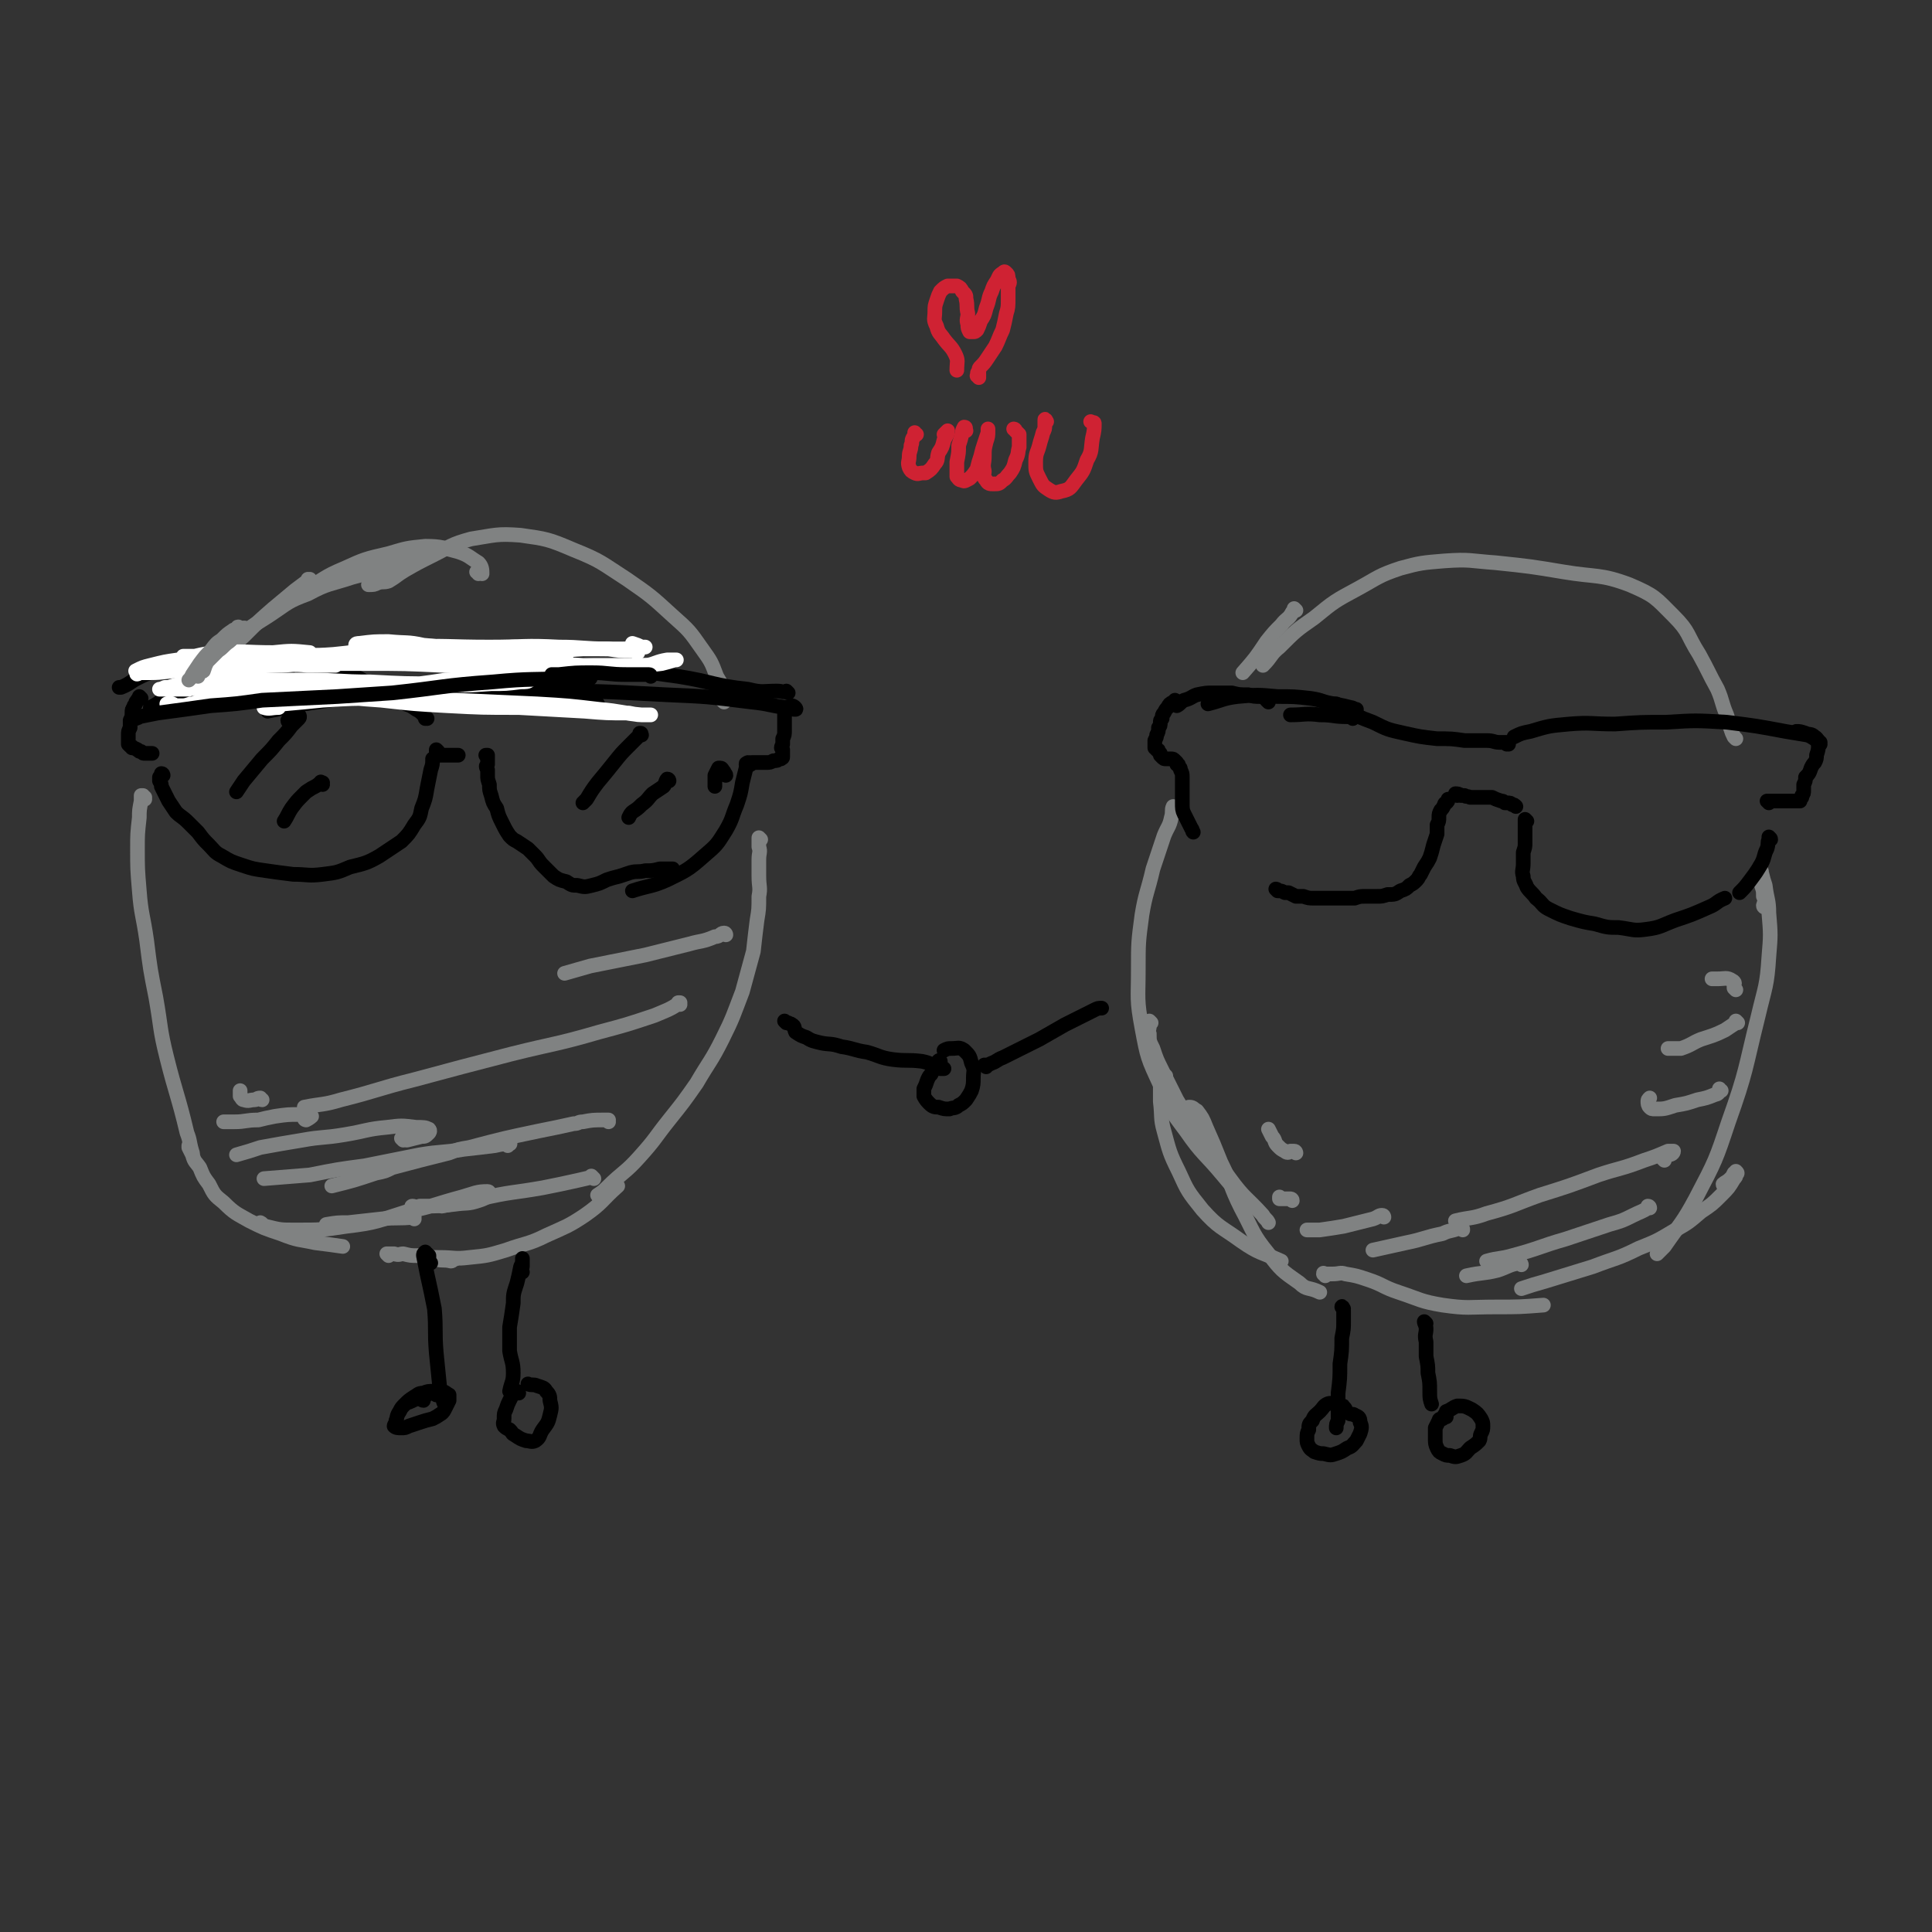 <svg viewBox='0 0 1054 1054' version='1.1' xmlns='http://www.w3.org/2000/svg' xmlns:xlink='http://www.w3.org/1999/xlink'><rect x="0" y="0" width="1054" height="1054" fill="#333333" stroke="none"/><g fill='none' stroke='#808282' stroke-width='8' stroke-linecap='round' stroke-linejoin='round'><path d='M79,436c0,0 0,-1 -1,-1 0,0 1,0 1,0 -1,0 -1,0 -1,-1 0,0 0,0 -1,0 0,0 0,0 0,0 0,0 0,0 0,0 0,1 0,1 0,3 -1,5 -1,5 -1,9 -1,9 -1,9 -1,17 0,11 0,11 1,23 1,13 2,13 4,27 2,16 2,16 5,31 3,17 2,17 6,33 5,20 6,20 11,41 2,5 1,5 3,11 '/><path d='M104,626c0,0 -1,-1 -1,-1 0,0 0,1 0,1 1,2 1,2 2,4 1,4 2,4 4,7 2,5 2,5 5,9 3,6 3,6 8,10 6,6 7,6 14,10 8,4 8,4 17,7 10,4 10,3 19,5 8,1 8,1 15,2 '/><path d='M212,685c0,0 -1,-1 -1,-1 1,0 2,0 4,0 3,1 3,0 5,0 4,1 4,1 8,1 6,1 6,1 12,1 8,0 8,1 16,0 10,-1 10,-1 20,-4 11,-4 12,-3 22,-8 11,-5 12,-5 21,-11 10,-7 9,-8 18,-16 '/><path d='M415,458c0,0 -1,-1 -1,-1 0,1 0,2 0,5 1,3 0,3 0,7 0,4 0,4 0,9 0,6 1,6 0,11 0,7 0,7 -1,13 -1,8 -1,8 -2,17 -3,11 -3,11 -6,22 -5,13 -5,14 -11,26 -6,12 -7,12 -14,24 -7,10 -7,10 -15,20 -8,10 -7,10 -16,20 -8,9 -9,8 -18,17 -2,2 -2,2 -5,4 '/><path d='M395,383c0,-1 -1,-2 -1,-1 0,0 0,0 1,1 0,0 0,0 0,0 0,-2 0,-2 0,-4 -1,-5 -1,-5 -4,-10 -3,-8 -3,-8 -8,-15 -7,-10 -7,-10 -16,-18 -12,-11 -12,-11 -25,-20 -14,-9 -14,-10 -29,-16 -14,-6 -15,-6 -29,-8 -13,-1 -14,0 -27,2 -11,3 -11,4 -21,9 -8,4 -8,4 -15,8 -5,3 -4,3 -9,6 -3,1 -3,0 -6,1 -2,1 -2,1 -5,1 '/><path d='M261,313c0,-1 -1,-1 -1,-1 0,0 0,0 1,0 1,1 2,1 2,1 0,-2 0,-4 -2,-6 -5,-3 -5,-4 -11,-6 -8,-2 -9,-3 -18,-3 -10,1 -10,1 -20,4 -13,3 -13,3 -24,8 -12,5 -11,6 -22,12 '/><path d='M228,306c0,0 0,-1 -1,-1 0,0 0,1 -1,1 -4,1 -4,1 -8,2 -2,1 -2,0 -4,1 -11,3 -11,3 -22,6 -12,4 -13,3 -24,9 -11,4 -11,5 -20,11 -9,6 -9,5 -17,12 -7,6 -7,7 -13,13 -5,6 -6,7 -10,13 -1,1 0,1 -1,2 '/><path d='M169,317c0,0 0,-1 -1,-1 0,0 1,0 1,0 -4,3 -4,3 -8,6 -6,5 -6,5 -12,10 -8,7 -8,7 -16,15 -8,7 -8,7 -15,14 '/><path d='M233,686c0,0 -1,-1 -1,-1 0,0 0,1 0,1 3,1 3,1 6,1 4,1 4,0 8,1 1,0 1,-1 2,-1 '/></g>
<g fill='none' stroke='#000000' stroke-width='8' stroke-linecap='round' stroke-linejoin='round'><path d='M235,689c0,0 -1,0 -1,-1 0,0 0,0 0,0 0,-1 0,-2 0,-3 0,0 -1,0 -1,-1 -1,0 -1,-1 -1,-1 -1,1 -1,1 -1,2 1,5 1,5 2,10 2,9 2,9 4,19 1,12 0,12 1,24 1,10 1,10 2,20 1,3 1,3 2,7 0,0 0,0 1,0 '/><path d='M231,764c-1,0 -1,-1 -1,-1 -1,0 0,0 0,0 0,0 0,0 0,0 '/><path d='M239,761c-1,0 -1,-1 -1,-1 0,0 0,0 0,1 0,0 0,0 0,0 0,-1 0,-1 0,-1 -1,-1 -1,-1 -2,-1 -2,0 -3,0 -5,1 -3,0 -3,1 -5,2 -3,2 -3,2 -5,4 -2,2 -2,2 -3,4 -2,3 -1,3 -2,5 0,2 -1,2 -1,3 1,1 2,1 4,1 2,0 2,0 4,-1 3,-1 3,-1 6,-2 3,-1 3,-1 7,-2 2,-1 2,-1 5,-3 1,-1 1,-1 2,-3 1,-2 1,-2 2,-4 0,-1 0,-2 0,-3 -2,-1 -2,-2 -5,-2 -4,0 -4,1 -8,2 -4,1 -4,2 -9,4 0,0 0,0 -1,0 '/><path d='M285,694c0,0 -1,0 -1,-1 0,-1 1,-1 1,-2 0,-1 0,-1 0,-2 0,-1 0,-1 0,-2 0,0 0,-1 0,0 0,2 0,2 -1,4 -1,5 -1,5 -2,9 -2,6 -2,6 -2,11 -1,7 -1,7 -2,13 0,7 0,7 0,13 1,6 2,6 2,12 0,5 -1,5 -2,10 '/><path d='M283,760c0,0 -1,-1 -1,-1 0,0 0,0 0,0 0,0 0,0 0,0 -1,1 -1,1 -2,1 -1,2 -1,2 -2,4 -1,2 -1,2 -2,5 -1,2 -1,2 -1,5 0,2 -1,2 0,4 1,1 1,1 3,2 2,2 1,2 3,3 3,2 3,2 6,3 2,0 3,1 5,0 3,-2 2,-3 4,-6 3,-4 3,-4 4,-8 1,-4 1,-4 0,-8 0,-2 0,-3 -2,-5 -1,-2 -2,-2 -5,-3 -2,-1 -3,0 -5,-1 '/><path d='M429,558c0,0 0,0 -1,-1 0,0 1,1 1,1 0,0 0,0 1,0 1,1 1,0 2,1 2,1 1,2 2,4 3,2 3,2 6,3 3,2 4,2 8,3 5,1 5,0 11,2 7,1 7,2 14,3 7,2 7,3 14,4 8,1 8,0 16,1 5,1 5,2 10,4 1,0 1,0 2,0 '/><path d='M513,580c0,-1 -1,-1 -1,-1 0,-1 1,0 1,0 0,1 0,1 -1,2 -1,1 -1,1 -2,2 -1,1 -1,1 -2,3 -1,1 -1,1 -2,3 -1,3 -1,3 -2,5 0,2 0,3 0,4 1,2 2,3 3,4 2,2 3,2 5,2 3,1 3,1 6,1 2,-1 3,0 5,-2 2,-1 2,-1 4,-3 2,-3 2,-3 3,-5 1,-3 1,-4 1,-7 0,-4 1,-4 -1,-8 -1,-4 -1,-4 -4,-7 -3,-2 -3,-1 -7,-1 -2,0 -2,0 -4,1 '/><path d='M538,582c0,0 -1,-1 -1,-1 0,0 0,0 0,0 2,0 2,0 4,-1 3,-1 3,-2 6,-3 4,-2 4,-2 8,-4 6,-3 6,-3 12,-6 7,-4 7,-4 14,-8 8,-4 8,-4 16,-8 2,-1 2,-1 4,-1 '/><path d='M733,714c0,0 -1,-2 -1,-1 0,0 1,1 1,2 0,3 0,3 0,6 0,4 0,4 -1,9 0,7 0,7 -1,14 0,8 0,8 -1,16 0,7 0,7 0,15 -1,2 -1,2 -1,4 '/><path d='M734,770c0,-1 -1,-1 -1,-1 0,-1 0,0 1,0 0,0 0,-1 -1,-1 0,-1 0,-1 -1,-1 -1,-1 -1,-1 -3,-1 -2,0 -3,-1 -5,0 -2,1 -2,2 -4,4 -2,2 -3,2 -4,5 -2,2 -2,2 -2,5 -1,2 -1,2 -1,5 0,2 0,2 1,4 1,2 2,2 3,3 3,1 3,1 5,1 4,1 4,1 7,0 3,-1 3,-1 6,-3 3,-1 3,-2 5,-4 1,-2 1,-2 2,-4 1,-3 1,-4 0,-6 0,-3 -1,-3 -3,-4 -1,-1 -2,0 -3,-1 '/><path d='M778,722c0,0 -1,-1 -1,-1 0,1 1,2 1,4 0,3 -1,3 0,7 0,4 0,4 0,8 1,5 1,5 1,9 1,5 1,5 1,10 0,4 0,4 1,7 '/><path d='M789,773c0,0 -1,-1 -1,-1 0,0 0,1 0,1 0,0 0,0 0,0 -1,0 -1,0 -1,1 -1,0 -2,0 -2,1 -1,2 -1,2 -2,4 0,3 0,3 0,6 0,2 0,3 1,5 1,2 1,2 3,3 2,1 2,1 4,1 3,1 3,1 6,0 3,-1 3,-2 5,-4 3,-2 3,-2 5,-4 1,-2 0,-2 1,-4 1,-2 1,-2 1,-4 0,-2 0,-2 -1,-4 -2,-3 -2,-3 -5,-5 -4,-2 -4,-2 -8,-2 -3,1 -3,2 -6,3 '/></g>
<g fill='none' stroke='#808282' stroke-width='8' stroke-linecap='round' stroke-linejoin='round'><path d='M641,441c-1,0 -1,-1 -1,-1 -1,2 0,3 -1,6 -1,5 -2,5 -4,10 -3,9 -3,9 -6,18 -3,13 -4,13 -6,25 -2,15 -2,15 -2,30 0,16 -1,16 2,32 3,16 3,16 10,31 5,13 5,13 14,25 9,13 10,12 20,24 5,6 5,6 11,12 '/><path d='M628,558c0,0 -1,-1 -1,-1 0,1 0,1 0,3 0,2 -1,2 0,4 0,4 0,4 2,8 2,6 2,6 5,12 4,8 4,8 8,16 6,10 6,10 13,20 8,12 8,12 16,23 8,11 9,10 18,20 1,2 2,2 3,4 '/><path d='M640,607c0,0 -1,-1 -1,-1 0,0 1,1 1,0 -1,-1 -1,-2 -2,-4 0,-2 0,-2 -1,-4 0,-3 0,-3 0,-6 -1,-2 -1,-3 -1,-5 -1,0 -1,-1 -2,0 -1,1 -1,2 -1,4 0,5 0,5 0,10 1,8 0,9 2,16 3,11 3,12 8,22 5,11 5,11 13,21 9,10 10,9 21,17 10,7 11,6 22,11 '/><path d='M646,609c0,0 0,-1 -1,-1 0,0 1,0 1,0 1,-1 0,-2 2,-3 0,-1 0,-1 1,-1 2,0 2,1 4,2 3,4 3,4 5,9 4,9 4,9 8,19 6,12 5,13 11,25 7,13 6,14 15,25 7,9 7,9 17,16 4,4 5,2 11,5 '/><path d='M963,495c0,0 -1,0 -1,-1 0,0 0,0 0,0 1,-3 1,-3 0,-5 0,-3 0,-3 -1,-6 0,-3 0,-3 -1,-6 0,-1 0,-1 0,-2 -1,-1 -1,-1 0,-1 0,0 0,-1 0,0 1,1 1,1 1,2 1,4 1,4 2,7 1,8 2,8 2,15 1,12 1,12 0,24 -1,16 -2,16 -6,33 -7,28 -6,29 -16,57 -7,21 -7,21 -18,42 -7,13 -8,13 -17,26 -2,2 -2,2 -4,4 '/><path d='M941,647c0,0 -1,0 -1,-1 1,-1 2,-1 4,-3 1,-1 1,-1 2,-3 1,0 1,-1 1,-1 1,1 1,1 0,2 0,1 0,1 -1,2 -3,5 -3,5 -7,9 -5,5 -5,5 -11,9 -7,6 -7,6 -14,10 -10,6 -10,6 -20,10 -12,6 -12,5 -25,10 -13,4 -13,4 -26,8 -7,2 -7,2 -13,4 '/><path d='M723,696c0,-1 -1,-1 -1,-1 0,-1 0,0 1,0 2,0 2,0 4,0 4,0 4,-1 7,0 6,1 6,1 12,3 9,3 8,4 17,7 12,4 12,5 24,7 14,2 14,1 29,1 13,0 13,0 26,-1 '/><path d='M947,403c0,0 0,0 -1,-1 0,0 0,0 0,0 -1,-2 -1,-2 -2,-5 -1,-4 -1,-4 -2,-7 -3,-7 -2,-7 -5,-14 -5,-9 -5,-10 -10,-19 -7,-11 -5,-12 -14,-21 -10,-10 -10,-11 -24,-17 -16,-6 -18,-4 -36,-7 -18,-3 -18,-3 -37,-5 -14,-1 -14,-2 -28,-1 -12,1 -13,1 -24,4 -12,4 -12,5 -23,11 -13,7 -13,7 -24,16 -10,7 -10,7 -19,16 -5,4 -4,5 -9,10 '/><path d='M707,333c0,0 -1,-1 -1,-1 0,1 0,2 -1,2 -2,4 -3,3 -6,7 -4,4 -4,4 -8,9 -6,9 -6,9 -13,17 '/></g>
<g fill='none' stroke='#000000' stroke-width='8' stroke-linecap='round' stroke-linejoin='round'><path d='M823,406c-1,0 -1,0 -1,-1 0,0 0,1 0,1 1,0 1,-1 0,-1 -1,0 -2,0 -4,0 -3,0 -3,-1 -7,-1 -6,0 -6,0 -12,0 -7,-1 -7,-1 -15,-1 -9,-1 -9,-1 -18,-3 -9,-2 -9,-2 -17,-6 -8,-3 -8,-3 -14,-7 -3,-1 -3,-1 -6,-3 '/><path d='M738,392c0,0 0,-1 -1,-1 -1,0 -1,0 -2,0 -8,0 -7,-1 -15,-1 -8,-1 -8,0 -16,0 '/><path d='M740,388c0,0 0,-1 -1,-1 0,0 1,0 1,0 -1,0 -2,-1 -3,-1 -4,-1 -4,-1 -9,-2 -7,-1 -6,-2 -13,-3 -9,-1 -9,-1 -18,-1 -11,-1 -11,-1 -22,0 -8,1 -8,2 -16,4 '/><path d='M692,383c-1,-1 -1,-1 -1,-1 0,-1 0,0 0,0 1,0 1,-1 1,-1 -1,0 -2,0 -4,-1 -4,0 -4,0 -7,-1 -5,0 -5,0 -9,-1 -5,0 -5,0 -10,0 -4,0 -4,0 -9,1 -3,1 -3,2 -7,3 -2,1 -2,2 -4,3 '/><path d='M642,383c0,0 -1,-1 -1,-1 0,0 1,1 1,1 -1,0 -1,0 -2,0 -2,1 -2,1 -3,3 -1,1 -1,1 -2,3 -1,1 -1,1 -1,3 -1,1 -1,1 -1,2 0,2 0,2 -1,3 0,2 0,2 -1,4 0,1 0,1 -1,3 0,1 0,1 0,2 0,1 0,1 0,2 0,0 1,0 1,1 1,0 1,0 1,1 1,1 1,1 1,1 0,1 0,1 0,1 1,1 1,1 1,1 1,1 1,1 2,1 1,0 2,0 3,0 1,0 1,0 2,1 0,0 0,0 1,1 0,0 0,0 0,1 1,0 1,0 1,1 1,1 1,1 1,2 1,2 1,2 1,4 0,2 0,2 0,4 0,3 0,3 0,5 0,3 0,3 0,5 0,3 0,4 1,6 2,4 2,4 4,8 1,1 0,1 1,2 '/><path d='M697,486c0,0 -1,-1 -1,-1 0,0 1,0 1,1 0,0 0,0 0,0 1,0 1,0 1,0 1,0 1,0 3,1 1,0 1,0 2,0 2,1 2,1 4,2 2,0 2,0 4,0 3,1 3,1 6,1 3,0 3,0 7,0 4,0 4,0 8,0 3,0 3,0 7,0 3,-1 3,-1 6,-1 3,0 3,0 6,0 3,0 3,0 6,-1 4,0 4,0 7,-2 3,-1 3,-1 5,-3 2,-1 2,-1 4,-3 1,-1 1,-2 2,-3 1,-2 1,-2 2,-4 2,-3 2,-3 3,-5 1,-3 1,-3 2,-7 1,-3 1,-3 2,-6 0,-2 0,-2 0,-5 1,-2 1,-2 1,-4 0,-2 0,-2 1,-4 1,-1 1,-1 2,-3 0,-1 1,-1 1,-1 1,-1 1,-1 1,-2 0,0 0,0 0,0 '/><path d='M795,434c0,0 -1,-1 -1,-1 1,0 2,0 3,1 1,0 1,0 2,0 1,1 1,0 3,1 3,0 3,0 5,0 1,0 1,0 1,0 3,0 3,0 6,0 2,1 2,1 5,2 1,0 1,0 2,1 0,0 1,0 1,0 2,0 2,0 3,1 1,0 1,0 2,1 '/><path d='M833,448c0,0 -1,-1 -1,-1 0,1 0,1 0,2 0,1 0,1 0,3 0,2 0,2 0,4 0,2 0,2 0,4 0,2 0,2 -1,5 0,3 0,3 0,6 0,4 -1,4 0,7 0,3 1,3 2,6 2,3 3,3 5,6 4,3 3,4 7,6 6,3 6,3 12,5 7,2 7,2 13,3 7,2 7,2 13,2 8,1 8,2 15,1 8,-1 8,-2 16,-5 9,-3 9,-3 18,-7 5,-2 4,-3 9,-5 '/><path d='M966,458c0,-1 -1,-1 -1,-1 0,-1 0,0 0,0 0,0 0,0 0,0 0,1 0,1 0,1 -1,2 0,2 -1,5 -2,4 -1,4 -3,8 -3,5 -3,5 -6,9 -3,4 -3,4 -6,7 '/><path d='M965,438c0,-1 -1,-1 -1,-1 0,0 0,0 0,0 1,0 1,0 2,0 0,0 0,0 1,0 1,0 1,0 2,0 2,0 2,0 3,0 2,0 2,0 3,0 1,0 1,0 2,0 2,0 2,0 3,0 1,0 1,0 2,0 0,-1 0,-1 1,-2 0,0 0,0 0,-1 1,-1 1,-1 1,-3 0,-1 0,-1 0,-3 1,-2 1,-2 1,-4 2,-2 2,-2 3,-5 1,-2 1,-2 2,-3 1,-2 1,-2 1,-4 1,-3 1,-3 1,-6 -1,-2 0,-3 -2,-4 -2,-2 -3,-1 -5,-2 -3,-1 -3,-1 -5,-1 '/><path d='M993,406c0,0 -1,-1 -1,-1 0,0 1,1 1,0 -1,0 -1,0 -1,-1 -3,-1 -3,-2 -6,-3 -6,-1 -6,-1 -12,-2 -16,-3 -16,-3 -32,-5 -17,-1 -17,-1 -33,0 -14,0 -14,0 -28,1 -13,0 -13,-1 -25,0 -11,1 -11,1 -21,4 -5,1 -5,1 -9,3 '/><path d='M233,392c0,0 -1,-1 -1,-1 0,0 0,1 0,1 0,-1 0,-1 -1,-2 -2,-2 -2,-2 -4,-3 -4,-3 -4,-2 -8,-4 -6,-4 -6,-4 -13,-7 -6,-3 -6,-4 -12,-7 -7,-3 -7,-4 -14,-6 -7,-2 -8,-1 -16,-1 -3,0 -3,0 -6,1 -13,4 -13,5 -26,9 -11,3 -11,2 -22,5 -5,2 -5,2 -10,3 -5,1 -5,1 -10,2 -5,2 -4,2 -8,4 '/><path d='M157,368c0,0 -1,-1 -1,-1 0,0 1,1 1,1 -1,1 -1,1 -2,1 -5,1 -5,1 -9,1 -9,1 -9,1 -17,2 -11,2 -11,2 -22,5 -6,1 -6,1 -12,3 -4,1 -4,1 -8,3 '/><path d='M108,376c0,0 -1,-1 -1,-1 -1,-2 0,-2 -1,-3 0,-2 0,-2 0,-4 0,0 0,0 0,-1 -2,0 -2,0 -3,0 -2,0 -2,0 -4,-1 -2,0 -2,0 -3,0 -3,0 -3,-1 -6,0 -4,0 -4,0 -8,1 -3,1 -3,1 -7,3 -4,2 -4,3 -9,5 0,0 0,0 -1,0 '/><path d='M77,381c0,0 -1,-1 -1,-1 0,0 0,1 0,1 0,1 -1,0 -1,1 -1,1 -1,1 -1,2 -1,1 -1,1 -1,2 -1,1 -1,1 -1,3 0,2 0,2 -1,4 0,2 0,2 0,4 -1,2 -1,2 -1,4 0,2 0,2 0,4 0,0 0,0 0,1 0,0 0,0 1,1 1,0 1,0 1,1 1,0 1,0 3,1 1,1 1,1 2,1 1,1 1,1 2,1 2,0 2,0 4,0 '/><path d='M158,394c0,0 -1,0 -1,-1 0,0 1,1 1,0 1,0 1,0 3,-1 0,-1 0,-1 1,-2 0,0 1,0 1,0 0,-1 0,-1 0,0 0,0 1,1 0,2 -2,2 -2,2 -4,4 -3,4 -3,4 -7,8 -4,5 -4,5 -9,10 -5,6 -5,6 -10,12 -2,3 -2,3 -4,6 '/><path d='M176,428c0,-1 -1,-1 -1,-1 0,-1 0,0 0,0 1,0 1,0 1,0 -2,0 -2,1 -4,2 -2,1 -2,1 -5,3 -1,1 -1,1 -2,2 -3,3 -3,3 -6,7 -2,3 -2,4 -4,7 '/><path d='M350,401c0,0 -1,0 -1,-1 0,0 0,1 0,1 1,-1 1,-1 0,-1 0,0 0,1 0,1 -3,3 -3,3 -6,6 -4,4 -4,4 -8,9 -4,5 -4,5 -9,11 -3,4 -3,4 -6,9 -1,1 -1,1 -2,2 '/><path d='M365,426c0,0 0,-1 -1,-1 -1,1 -1,3 -2,4 -3,2 -3,2 -6,4 -3,3 -2,3 -6,6 -2,2 -2,2 -5,4 -1,1 -1,1 -2,3 '/><path d='M89,423c0,0 0,-1 -1,-1 0,0 1,0 0,1 0,0 0,0 -1,1 0,1 0,1 0,2 1,2 1,1 1,3 1,2 1,2 2,4 1,2 1,2 2,4 2,3 2,3 4,6 3,3 3,2 7,6 2,2 2,2 5,5 3,4 3,4 6,7 3,3 3,4 7,6 5,3 5,3 11,5 6,2 6,2 13,3 7,1 7,1 15,2 8,0 8,1 16,0 8,-1 8,-1 15,-4 8,-2 9,-2 16,-6 6,-4 6,-4 12,-8 4,-4 4,-4 7,-9 3,-4 3,-4 4,-9 2,-5 2,-5 3,-11 1,-5 1,-5 2,-10 1,-3 1,-3 1,-6 '/><path d='M239,410c0,0 -1,-1 -1,-1 0,0 0,0 0,1 0,0 0,0 0,0 0,1 0,1 1,1 0,1 0,1 1,1 1,0 1,0 2,0 2,0 2,0 4,0 2,0 2,0 4,0 '/><path d='M266,413c0,0 0,-1 -1,-1 0,0 1,0 1,0 0,1 0,1 0,1 0,1 0,1 0,2 0,1 0,1 0,2 -1,1 -1,1 0,3 0,1 0,1 0,3 0,2 0,2 1,5 0,3 0,3 1,6 1,4 1,4 3,7 1,4 1,4 3,8 2,4 2,4 4,7 2,2 2,2 4,3 3,2 3,2 6,4 2,2 2,2 4,4 2,2 2,3 4,5 3,3 3,3 6,6 3,2 3,2 7,3 3,2 3,2 6,2 4,1 4,1 8,0 4,-1 4,-1 8,-3 3,-1 3,-1 7,-2 3,-1 3,-1 6,-2 4,-1 4,0 8,-1 4,0 4,0 8,-1 3,0 3,0 7,0 '/><path d='M396,423c0,-1 -1,-1 -1,-1 0,-1 0,-1 0,-1 -1,-1 -1,-2 -2,-2 0,0 -1,0 -1,0 -1,2 -1,2 -2,4 0,2 0,2 0,4 0,1 0,1 0,2 '/><path d='M409,417c-1,0 -1,-1 -1,-1 0,0 0,1 0,1 0,0 0,-1 0,-1 0,0 0,0 0,0 0,2 0,2 -1,3 -1,4 -1,4 -2,8 -1,6 -1,6 -3,12 -3,7 -2,7 -6,14 -5,8 -5,8 -12,14 -9,8 -10,8 -20,13 -9,4 -10,3 -19,6 '/><path d='M408,418c0,-1 -1,-1 -1,-1 0,-1 0,0 1,0 0,0 0,0 0,0 1,0 1,0 1,0 1,0 1,0 1,-1 2,0 2,0 3,0 1,0 1,0 2,0 2,0 2,0 3,0 2,0 2,0 4,-1 2,0 2,0 3,-1 1,0 0,0 1,0 0,-1 1,0 1,-1 0,-1 0,-1 0,-1 0,-1 0,-1 0,-1 0,-1 0,-1 0,-2 -1,-1 -1,-1 0,-3 0,-1 0,-1 0,-3 1,-2 1,-2 1,-5 0,-2 0,-2 0,-4 0,-2 0,-2 0,-4 0,-1 0,-1 0,-2 '/><path d='M430,378c0,0 -1,-1 -1,-1 0,0 0,0 0,0 -2,1 -2,0 -5,0 -8,0 -8,1 -16,-1 -19,-2 -19,-4 -38,-7 -29,-4 -29,-4 -58,-7 -18,-1 -18,1 -35,1 '/><path d='M433,386c0,0 -1,-1 -1,-1 1,0 3,2 2,2 -1,0 -2,0 -5,-1 -9,-1 -9,-2 -19,-3 -24,-3 -24,-3 -47,-4 -37,-2 -37,-2 -74,-2 -39,0 -39,-1 -78,2 -23,1 -23,2 -45,5 -10,2 -10,2 -20,4 '/><path d='M101,378c0,0 -1,-1 -1,-1 1,0 2,1 3,1 4,0 4,0 9,0 6,0 6,0 12,-1 10,-1 10,-1 19,-2 12,-1 12,-1 24,-1 19,0 19,0 37,0 23,1 23,1 46,2 22,2 22,2 45,5 15,1 15,1 31,3 '/></g>
<g fill='none' stroke='#FFFFFF' stroke-width='8' stroke-linecap='round' stroke-linejoin='round'><path d='M92,385c0,0 -1,-1 -1,-1 0,0 0,0 1,0 0,0 0,0 0,0 1,0 1,0 2,0 2,1 2,1 4,1 3,0 3,0 6,-1 3,0 2,-1 5,-1 6,-2 6,-1 12,-2 9,-2 9,-2 17,-3 11,-1 11,-1 23,-1 14,-1 14,-1 28,-1 14,-1 14,-1 28,-2 13,-1 13,-1 26,-3 10,0 10,-1 20,-1 7,-1 7,-1 14,-1 5,0 5,0 9,0 2,1 3,1 3,2 -1,1 -2,1 -5,1 -8,1 -8,1 -16,1 -14,1 -14,1 -29,0 -18,0 -18,0 -37,-1 -17,0 -17,-1 -35,-1 -15,0 -15,0 -29,0 -14,0 -14,0 -27,1 -6,0 -6,1 -12,1 -4,1 -4,1 -7,2 -1,0 -1,0 -2,0 -2,1 -3,1 -3,1 0,0 1,0 3,0 7,0 7,0 13,0 4,-1 4,-1 8,-1 5,-1 5,-1 10,-1 7,0 7,0 15,0 9,0 9,0 19,1 12,2 12,2 24,4 15,2 15,2 29,3 18,2 18,2 36,3 19,1 19,1 39,1 18,1 18,1 36,2 12,1 12,1 24,1 5,1 5,1 10,1 1,0 2,0 2,0 -2,0 -3,0 -5,0 -11,-1 -11,-2 -23,-3 -17,-2 -17,-2 -34,-3 -22,-1 -22,-1 -44,-2 -21,-1 -21,-1 -42,-1 -15,0 -15,0 -31,1 -10,1 -10,1 -21,2 -5,1 -5,1 -10,2 0,0 -1,0 -1,0 3,1 4,0 8,0 '/><path d='M347,355c0,0 -1,-1 -1,-1 0,0 1,1 1,1 0,0 1,1 1,1 -1,0 -2,-1 -3,-1 -7,0 -7,0 -13,-1 -14,0 -14,-1 -27,-1 -19,-1 -19,0 -38,0 -23,0 -23,-1 -45,0 -20,1 -20,2 -40,4 -13,1 -13,0 -27,1 -8,1 -8,1 -16,2 -5,1 -5,1 -10,2 -2,0 -2,0 -3,0 0,0 0,1 0,1 2,0 3,0 5,0 5,0 5,0 9,0 5,0 5,0 11,0 8,0 8,-1 17,0 7,0 7,0 15,0 '/><path d='M306,360c0,0 -1,0 -1,-1 0,0 1,1 2,1 1,0 1,0 2,0 '/><path d='M346,352c0,0 -1,-1 -1,-1 0,0 0,0 0,0 3,1 3,1 5,2 1,0 2,0 2,0 0,0 0,0 -1,0 -6,1 -6,1 -11,1 -11,0 -11,0 -22,0 -14,1 -14,1 -29,1 -21,0 -21,0 -42,-1 -15,0 -15,0 -30,0 -9,-1 -9,-1 -18,-2 -2,0 -4,0 -5,0 0,-1 1,-1 2,-1 8,-1 8,-1 16,-1 10,1 10,0 19,2 13,1 13,2 26,4 15,3 15,3 30,4 15,2 15,2 31,3 13,0 13,0 26,0 9,0 9,0 17,-1 4,-1 4,-1 7,-2 0,0 1,0 1,0 -2,0 -3,0 -5,0 -6,1 -6,2 -11,3 -8,1 -8,1 -16,1 -12,1 -12,2 -23,2 -16,0 -16,0 -32,-1 -20,-1 -20,-1 -40,-2 -21,-1 -21,-1 -42,-1 -18,0 -18,0 -37,0 -14,0 -14,0 -27,0 -11,0 -11,1 -22,0 -4,0 -4,0 -9,-1 -2,-1 -2,0 -4,-1 0,-1 -1,-1 -1,-2 4,0 5,0 9,0 8,-1 8,0 16,0 10,-1 10,-1 21,0 13,0 13,0 26,0 16,0 16,1 33,0 17,0 17,-1 33,-2 14,-1 14,-1 27,-2 7,0 7,0 14,-1 1,0 3,0 2,0 -2,1 -3,2 -7,3 -10,1 -11,1 -21,2 -16,1 -16,0 -32,1 -18,1 -18,1 -36,2 -19,1 -19,1 -37,2 -15,1 -15,1 -30,2 -10,0 -10,0 -20,1 -8,0 -8,1 -16,1 -3,0 -3,0 -6,0 -1,1 -2,1 -1,0 0,0 1,0 3,-1 6,-1 6,-2 13,-3 16,-2 16,-1 32,-2 15,-1 15,-1 29,-2 8,-1 8,-1 17,-2 0,0 0,-1 0,-1 -10,-1 -10,-1 -20,0 -15,0 -15,-1 -31,0 -10,1 -10,2 -21,4 -7,1 -7,1 -15,3 -4,1 -4,1 -8,3 '/></g>
<g fill='none' stroke='#000000' stroke-width='8' stroke-linecap='round' stroke-linejoin='round'><path d='M73,392c0,0 0,0 -1,-1 0,0 1,1 1,1 1,0 2,0 3,-1 5,-1 5,-1 10,-2 15,-2 15,-2 29,-4 14,-1 14,-1 28,-3 20,-1 20,-1 41,-2 15,-1 15,-1 30,-2 28,-3 27,-4 55,-6 21,-2 21,-1 42,-2 5,0 5,0 11,0 '/><path d='M355,369c0,0 0,-1 -1,-1 -6,0 -6,0 -12,0 -10,0 -10,-1 -19,-1 -9,0 -9,0 -18,1 -2,0 -2,0 -4,0 '/></g>
<g fill='none' stroke='#808282' stroke-width='8' stroke-linecap='round' stroke-linejoin='round'><path d='M324,643c-1,-1 -1,-1 -1,-1 -1,-1 0,0 0,0 -3,1 -4,1 -8,2 -9,2 -9,2 -19,4 -17,3 -17,2 -34,6 -10,1 -10,2 -21,4 '/><path d='M332,612c0,-1 -1,-1 -1,-1 0,0 1,0 1,0 -1,0 -1,0 -3,0 -5,0 -6,0 -11,1 -3,0 -2,1 -5,1 -9,2 -9,2 -19,4 -19,4 -19,4 -38,9 -6,1 -6,1 -11,3 -16,4 -16,4 -31,8 -4,2 -4,2 -9,3 -12,4 -12,4 -24,7 '/><path d='M371,548c0,0 0,-1 -1,-1 0,0 1,0 1,0 -6,4 -7,4 -14,7 -15,5 -15,5 -30,9 -24,7 -24,6 -48,12 -27,7 -27,7 -53,14 -20,5 -20,6 -40,11 -10,3 -10,2 -20,4 '/><path d='M396,510c0,0 0,-1 -1,-1 -2,0 -2,2 -5,2 -7,3 -7,2 -14,4 -12,3 -12,3 -24,6 -15,3 -15,3 -30,6 -7,2 -7,2 -14,4 '/><path d='M900,659c0,0 0,-1 -1,-1 0,0 1,1 0,1 -3,2 -4,2 -8,4 -6,3 -6,3 -13,5 -12,4 -12,4 -24,8 -14,4 -14,5 -29,9 -7,2 -7,1 -14,3 '/><path d='M908,633c0,0 -1,-1 -1,-1 1,-1 2,-1 3,-2 2,0 3,-1 3,-2 -1,0 -2,0 -3,0 -7,3 -7,3 -13,5 -13,5 -13,4 -25,8 -16,6 -16,6 -32,11 -14,5 -14,6 -29,10 -8,3 -9,2 -17,4 '/><path d='M939,595c0,0 -1,0 -1,-1 0,0 0,1 0,1 0,1 -1,2 -2,2 -5,2 -5,2 -10,3 -6,2 -6,2 -12,3 -6,2 -6,2 -11,2 -2,0 -2,0 -3,-1 -1,-1 -1,-2 -1,-3 0,-1 0,-1 1,-2 '/><path d='M948,558c0,0 -1,-1 -1,-1 0,0 0,1 0,1 -3,2 -3,2 -6,4 -6,3 -7,3 -13,5 -5,2 -5,3 -11,5 -3,0 -3,0 -7,0 '/><path d='M947,540c0,0 -1,-1 -1,-1 0,0 0,0 0,-1 0,-1 1,-2 -1,-3 -3,-2 -4,-1 -8,-1 -1,0 -1,0 -3,0 '/><path d='M226,665c0,0 -1,-1 -1,-1 0,0 1,0 1,0 -9,1 -9,0 -18,1 -9,1 -9,1 -18,2 -6,0 -6,0 -12,1 '/><path d='M226,659c-1,0 -2,-1 -1,-1 1,0 2,1 4,0 10,0 10,0 19,-1 7,-1 7,0 13,-2 3,-1 3,-1 6,-3 0,-1 0,-2 -1,-2 -6,0 -7,1 -14,3 -15,4 -15,5 -30,8 -16,5 -16,6 -33,8 -13,2 -14,2 -28,2 -8,0 -8,0 -16,-2 -2,0 -1,-1 -3,-2 '/><path d='M277,625c0,0 -1,-1 -1,-1 0,0 0,1 1,0 1,0 2,0 1,0 -2,0 -4,0 -8,1 -8,1 -8,1 -17,2 -12,2 -12,1 -24,3 -15,3 -15,3 -30,6 -15,2 -15,2 -30,5 -12,1 -12,1 -25,2 '/><path d='M220,622c0,0 -1,-1 -1,-1 1,0 1,1 3,1 4,-1 4,-1 8,-2 2,0 2,0 4,-2 0,0 1,-1 0,-2 -2,-1 -3,-1 -7,-1 -8,-1 -8,-1 -16,0 -11,1 -11,2 -23,4 -12,2 -12,1 -23,3 -12,2 -12,2 -23,4 -6,2 -6,2 -13,4 '/><path d='M167,611c0,0 -1,0 -1,-1 0,0 1,1 1,1 2,-1 3,-2 3,-2 -1,-1 -3,-1 -6,-1 -7,0 -7,0 -14,1 -5,1 -5,1 -9,2 -7,0 -7,1 -13,1 -3,0 -3,0 -5,0 -1,0 -1,0 -1,0 '/><path d='M143,600c-1,0 -1,-1 -1,-1 -2,0 -2,1 -3,1 -3,0 -3,1 -6,0 -1,0 -1,-1 -2,-2 0,-1 0,-2 0,-3 '/><path d='M830,690c0,0 0,-1 -1,-1 -6,1 -6,2 -12,4 -8,2 -8,1 -17,3 '/><path d='M798,671c0,-1 0,-1 -1,-1 -1,0 -1,0 -1,0 -5,2 -5,1 -9,3 -10,2 -10,3 -20,5 -9,2 -9,2 -18,4 '/><path d='M755,664c0,0 0,-1 -1,-1 -2,0 -2,1 -5,2 -8,2 -8,2 -16,4 -6,1 -6,1 -13,2 -3,0 -3,0 -7,0 '/><path d='M705,655c0,-1 -1,-1 -1,-1 -2,0 -2,0 -4,0 -1,0 -1,0 -2,0 0,0 0,0 0,-1 '/><path d='M707,629c0,0 0,-1 -1,-1 -1,0 -1,0 -2,0 -1,1 -2,1 -3,0 -2,-1 -2,-1 -4,-3 -2,-2 -1,-3 -3,-5 -1,-2 -1,-2 -2,-4 '/></g>
<g fill='none' stroke='#CF2233' stroke-width='8' stroke-linecap='round' stroke-linejoin='round'><path d='M534,206c0,-1 0,-1 -1,-1 0,0 1,0 1,0 0,0 0,0 0,-1 -1,0 -1,-1 0,-1 0,-2 0,-2 1,-3 2,-2 2,-2 4,-5 2,-3 2,-3 4,-6 2,-4 2,-5 4,-9 1,-4 1,-4 2,-9 1,-3 1,-4 1,-8 0,-3 0,-3 0,-7 1,-2 1,-2 0,-4 0,-2 0,-2 -1,-3 -1,-1 -1,-1 -2,0 -2,1 -2,2 -3,4 -2,3 -2,3 -3,6 -2,4 -1,4 -3,9 -1,4 -1,4 -3,7 -1,3 -1,3 -2,5 -1,1 -1,1 -2,1 -1,0 -2,0 -2,0 -1,-2 -1,-2 -1,-4 -1,-3 0,-3 0,-6 -1,-4 0,-4 -1,-8 0,-2 0,-2 -2,-4 -1,-2 -1,-2 -3,-3 -2,0 -3,0 -5,0 -2,1 -2,1 -4,3 -1,2 -1,2 -2,5 -1,3 -1,3 -1,6 0,4 -1,4 1,8 1,4 2,4 4,7 3,4 4,4 6,8 2,4 1,4 1,9 '/><path d='M500,237c0,0 -1,0 -1,-1 0,0 0,1 0,1 0,1 0,1 -1,2 -1,2 0,2 -1,4 0,3 -1,3 -1,6 0,3 -1,3 0,6 1,2 1,2 3,3 2,1 2,0 5,0 1,0 1,0 1,0 3,-2 3,-2 5,-5 2,-2 1,-3 2,-6 2,-3 2,-3 3,-7 1,-2 2,-3 2,-5 0,0 -1,1 -2,2 '/><path d='M527,235c0,0 -1,-1 -1,-1 0,0 0,0 0,0 1,0 1,-1 0,-1 0,0 0,0 0,0 -1,2 -1,2 -1,3 -1,4 -1,4 -2,7 0,4 0,4 -1,9 0,4 0,4 0,8 1,1 1,2 3,2 1,1 2,0 4,-1 2,-2 2,-2 4,-5 1,-4 1,-4 2,-7 1,-4 1,-4 2,-7 1,-3 1,-3 2,-6 0,-1 0,-1 0,-2 0,0 0,0 0,1 0,3 0,3 -1,6 -1,4 -1,4 -1,8 0,4 -1,4 0,8 0,2 -1,3 1,5 1,2 2,2 4,2 3,0 3,0 5,-2 2,-1 2,-2 4,-4 2,-3 2,-3 3,-7 2,-4 1,-4 2,-7 0,-4 0,-4 0,-7 -1,-1 -1,-1 -2,-2 0,-1 -1,-1 -1,-1 '/><path d='M571,230c0,0 -1,-2 -1,-1 0,0 0,1 0,3 0,2 0,2 -1,4 -1,4 -1,3 -2,7 -1,4 -2,4 -2,9 0,5 0,5 2,9 2,4 2,4 5,6 3,2 4,2 7,1 5,-1 5,-2 8,-6 4,-5 4,-5 6,-11 3,-5 2,-6 3,-12 1,-4 1,-5 1,-8 0,-1 -1,0 -2,-1 '/></g>
<g fill='none' stroke='#808282' stroke-width='8' stroke-linecap='round' stroke-linejoin='round'><path d='M126,349c0,0 -1,0 -1,-1 0,0 0,1 1,1 0,0 0,0 0,0 0,0 0,0 0,0 '/><path d='M134,344c0,-1 -1,-1 -1,-1 0,-1 1,0 1,0 0,0 0,0 0,0 -2,1 -2,1 -3,2 -3,2 -3,2 -6,5 -3,2 -3,3 -6,5 -3,3 -3,3 -6,6 -1,2 -1,2 -2,5 -1,1 -2,0 -2,1 -1,1 -1,1 -1,2 '/><path d='M131,343c-1,0 -1,0 -1,-1 -1,0 0,1 -1,1 -1,1 -1,0 -2,1 -3,2 -3,2 -6,5 -3,2 -3,2 -6,6 -3,3 -3,3 -6,7 -2,3 -2,3 -4,6 -1,2 -1,2 -2,3 '/></g>
</svg>